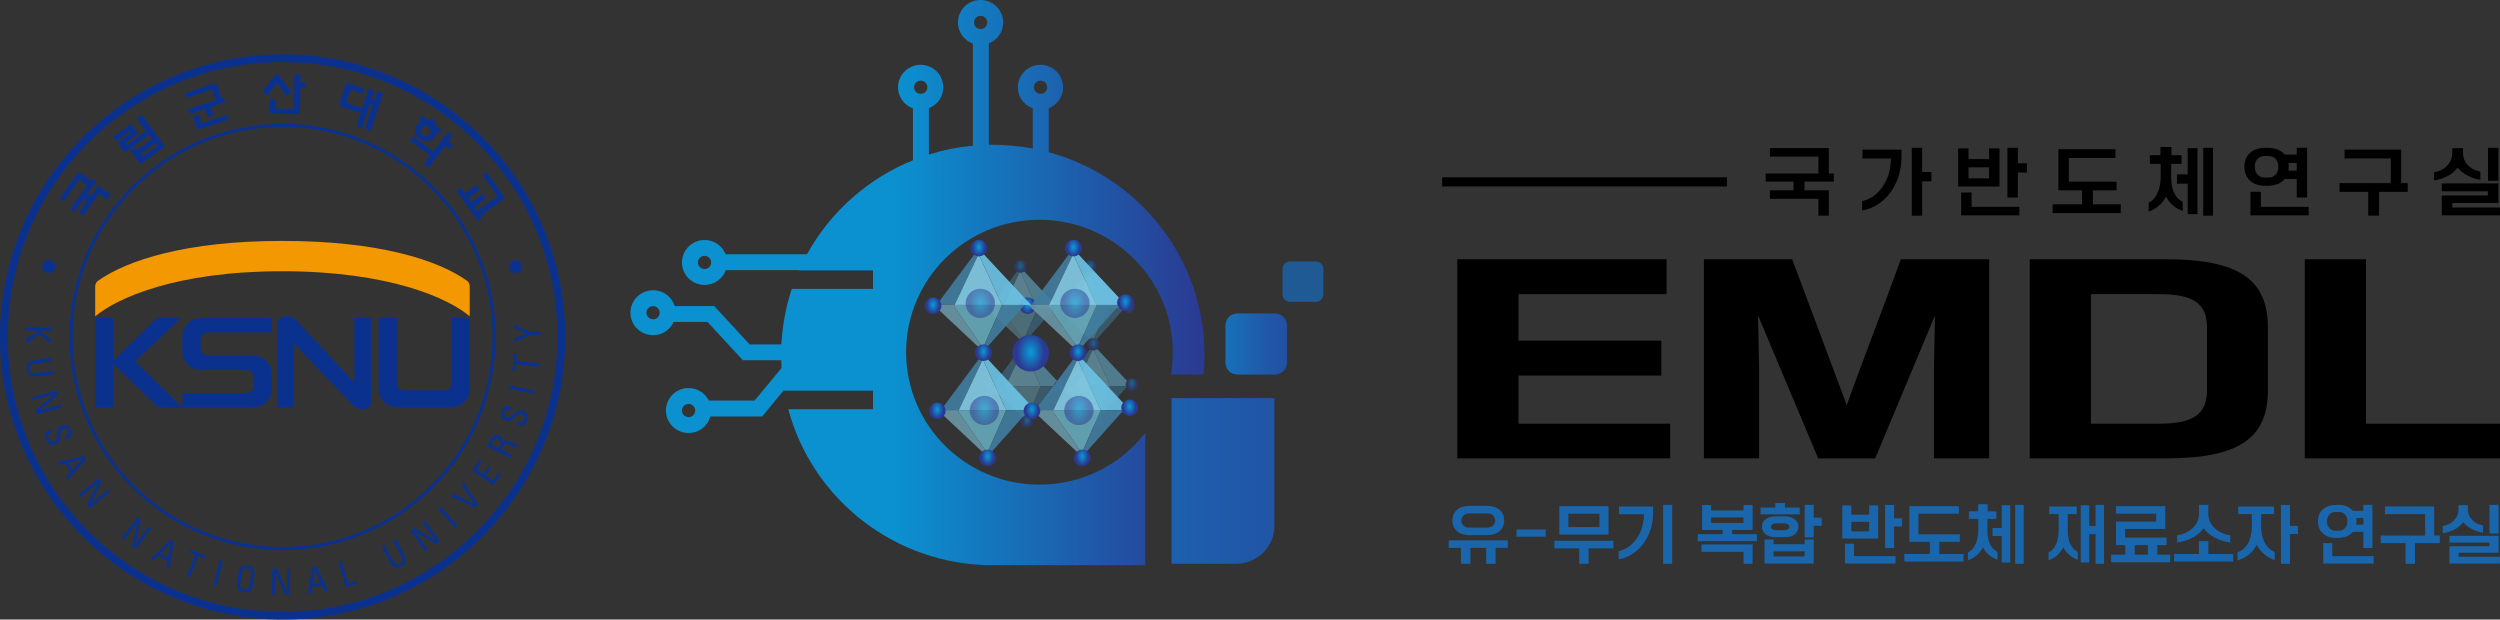 <svg width="230" height="57" viewBox="0 0 230 57" fill="none" xmlns="http://www.w3.org/2000/svg">
<rect x="0" y="0" width="230" height="57" fill="#333333" stroke="none"/>
<g opacity="0.5">
<path d="M93.863 24.939L93.841 24.891L93.863 24.939L93.977 24.698L93.906 24.621L93.635 24.871L91.017 28.387L90.812 28.392H92.231L93.863 24.939Z" fill="#407DA0"/>
<path d="M92.18 28.482L94.157 31.311L95.444 28.401L95.439 28.392H92.222L92.18 28.482Z" fill="#65A8BA"/>
<path d="M92.188 28.482L92.231 28.392H90.812L91.013 28.588L94.093 31.475L94.165 31.311L92.188 28.482Z" fill="#6897A5"/>
<path d="M95.444 28.392L93.859 24.939L92.227 28.392H95.444Z" fill="#82CCE7"/>
<path d="M93.859 24.94L95.445 28.392H96.992H97.428L93.974 24.698L93.859 24.94Z" fill="#6BC3E5"/>
<path d="M95.451 28.401L94.164 31.311L94.264 31.454L96.993 28.392H95.446L95.451 28.401Z" fill="#407DA0"/>
<path d="M94.094 31.476L94.178 31.554L94.267 31.455L94.167 31.311L94.094 31.476Z" fill="white"/>
<path d="M93.879 25.09C94.191 25.09 94.445 24.838 94.445 24.528C94.445 24.218 94.191 23.966 93.879 23.966C93.566 23.966 93.312 24.218 93.312 24.528C93.312 24.838 93.566 25.09 93.879 25.09Z" fill="url(#paint0_radial_258_28)"/>
<path d="M90.769 29.004C91.082 29.004 91.335 28.753 91.335 28.442C91.335 28.132 91.082 27.88 90.769 27.88C90.457 27.88 90.203 28.132 90.203 28.442C90.203 28.753 90.457 29.004 90.769 29.004Z" fill="url(#paint1_radial_258_28)"/>
<path d="M100.292 24.939L100.27 24.891L100.292 24.939L100.407 24.698L100.335 24.621L100.064 24.871L97.446 28.387L97.242 28.392H98.66L100.292 24.939Z" fill="#407DA0"/>
<path d="M98.609 28.482L100.587 31.311L101.874 28.401L101.869 28.392H98.652L98.609 28.482Z" fill="#65A8BA"/>
<path d="M98.618 28.482L98.66 28.392H97.242L97.443 28.588L100.522 31.475L100.595 31.311L98.618 28.482Z" fill="#6897A5"/>
<path d="M101.873 28.392L100.288 24.939L98.656 28.392H101.873Z" fill="#82CCE7"/>
<path d="M100.289 24.94L101.874 28.392H103.421H103.857L100.404 24.698L100.289 24.94Z" fill="#6BC3E5"/>
<path d="M101.873 28.401L100.586 31.311L100.686 31.454L103.415 28.392H101.868L101.873 28.401Z" fill="#407DA0"/>
<path d="M100.516 31.476L100.6 31.554L100.689 31.455L100.589 31.311L100.516 31.476Z" fill="white"/>
<path d="M103.839 28.798C104.152 28.798 104.406 28.547 104.406 28.236C104.406 27.925 104.152 27.674 103.839 27.674C103.527 27.674 103.273 27.925 103.273 28.236C103.273 28.547 103.527 28.798 103.839 28.798Z" fill="url(#paint2_radial_258_28)"/>
<path d="M100.316 25.09C100.629 25.09 100.882 24.838 100.882 24.528C100.882 24.218 100.629 23.966 100.316 23.966C100.003 23.966 99.75 24.218 99.75 24.528C99.75 24.838 100.003 25.09 100.316 25.09Z" fill="url(#paint3_radial_258_28)"/>
<path d="M97.199 29.004C97.511 29.004 97.765 28.753 97.765 28.442C97.765 28.132 97.511 27.88 97.199 27.88C96.886 27.88 96.633 28.132 96.633 28.442C96.633 28.753 96.886 29.004 97.199 29.004Z" fill="url(#paint4_radial_258_28)"/>
<path d="M94.144 32.086L94.122 32.037L94.144 32.086L94.258 31.844L94.187 31.768L93.916 32.017L91.298 35.533L91.094 35.538H92.512L94.144 32.086Z" fill="#407DA0"/>
<path d="M92.477 35.628L94.454 38.458L95.741 35.548L95.736 35.538H92.519L92.477 35.628Z" fill="#65A8BA"/>
<path d="M92.469 35.628L92.512 35.538H91.094L91.294 35.735L94.374 38.621L94.447 38.458L92.469 35.628Z" fill="#6897A5"/>
<path d="M95.733 35.538L94.148 32.086L92.516 35.538H95.733Z" fill="#82CCE7"/>
<path d="M94.148 32.086L95.734 35.538H97.281H97.717L94.263 31.845L94.148 32.086Z" fill="#6BC3E5"/>
<path d="M95.74 35.548L94.453 38.458L94.553 38.601L97.282 35.538H95.735L95.74 35.548Z" fill="#407DA0"/>
<path d="M94.383 38.62L94.467 38.699L94.556 38.6L94.456 38.457L94.383 38.62Z" fill="white"/>
<path d="M94.168 32.236C94.48 32.236 94.734 31.984 94.734 31.674C94.734 31.363 94.48 31.111 94.168 31.111C93.855 31.111 93.602 31.363 93.602 31.674C93.602 31.984 93.855 32.236 94.168 32.236Z" fill="url(#paint5_radial_258_28)"/>
<path d="M91.058 36.15C91.371 36.15 91.624 35.898 91.624 35.587C91.624 35.277 91.371 35.025 91.058 35.025C90.746 35.025 90.492 35.277 90.492 35.587C90.492 35.898 90.746 36.15 91.058 36.15Z" fill="url(#paint6_radial_258_28)"/>
<path d="M94.48 39.344C94.793 39.344 95.046 39.092 95.046 38.782C95.046 38.471 94.793 38.22 94.48 38.22C94.167 38.22 93.914 38.471 93.914 38.782C93.914 39.092 94.167 39.344 94.48 39.344Z" fill="url(#paint7_radial_258_28)"/>
<path d="M100.582 32.086L100.559 32.037L100.582 32.086L100.696 31.844L100.624 31.768L100.353 32.017L97.735 35.533L97.531 35.538H98.949L100.582 32.086Z" fill="#407DA0"/>
<path d="M98.898 35.628L100.876 38.458L102.163 35.548L102.158 35.538H98.941L98.898 35.628Z" fill="#65A8BA"/>
<path d="M98.907 35.628L98.949 35.538H97.531L97.732 35.735L100.812 38.621L100.884 38.458L98.907 35.628Z" fill="#6897A5"/>
<path d="M102.163 35.538L100.578 32.086L98.945 35.538H102.163Z" fill="#82CCE7"/>
<path d="M100.578 32.086L102.163 35.538H103.71H104.146L100.693 31.845L100.578 32.086Z" fill="#6BC3E5"/>
<path d="M102.17 35.548L100.883 38.458L100.982 38.601L103.712 35.538H102.165L102.17 35.548Z" fill="#407DA0"/>
<path d="M100.805 38.62L100.889 38.699L100.978 38.6L100.878 38.457L100.805 38.62Z" fill="white"/>
<path d="M104.129 35.945C104.441 35.945 104.695 35.693 104.695 35.383C104.695 35.072 104.441 34.82 104.129 34.82C103.816 34.82 103.562 35.072 103.562 35.383C103.562 35.693 103.816 35.945 104.129 35.945Z" fill="url(#paint8_radial_258_28)"/>
<path d="M100.605 32.236C100.918 32.236 101.171 31.984 101.171 31.674C101.171 31.363 100.918 31.111 100.605 31.111C100.292 31.111 100.039 31.363 100.039 31.674C100.039 31.984 100.292 32.236 100.605 32.236Z" fill="url(#paint9_radial_258_28)"/>
<path d="M97.488 36.15C97.8 36.15 98.054 35.898 98.054 35.587C98.054 35.277 97.8 35.025 97.488 35.025C97.175 35.025 96.922 35.277 96.922 35.587C96.922 35.898 97.175 36.15 97.488 36.15Z" fill="url(#paint10_radial_258_28)"/>
<path d="M100.91 39.344C101.222 39.344 101.476 39.092 101.476 38.782C101.476 38.471 101.222 38.22 100.91 38.22C100.597 38.22 100.344 38.471 100.344 38.782C100.344 39.092 100.597 39.344 100.91 39.344Z" fill="url(#paint11_radial_258_28)"/>
</g>
<path d="M134.07 23.851H153.327V27.063H139.701V31.339H152.842V34.551H139.701V38.979H153.65V42.169H134.07V23.851Z" fill="black"/>
<path d="M156.758 23.851H164.881L169.897 37.264C171.548 32.728 173.23 28.387 174.881 23.851H183.004V42.169H177.923V33.794L178.019 29.019L172.518 42.171H167.275L161.74 29.019L161.836 33.794V42.169H156.758V23.851Z" fill="black"/>
<path d="M186.734 42.169V23.851H199.259C206.022 23.851 208.645 25.739 208.645 30.145V35.897C208.645 40.303 206.023 42.169 199.259 42.169L186.734 42.169ZM198.644 38.979C201.751 38.979 203.045 38.133 203.045 35.875V30.167C203.045 27.889 201.783 27.063 198.644 27.063H192.365V38.979H198.644Z" fill="black"/>
<path d="M212.039 42.169V23.851H217.671V38.979H230V42.169H212.039Z" fill="black"/>
<path d="M117.305 28.837H113.837C113.232 28.837 112.742 29.324 112.742 29.924V33.368C112.742 33.969 113.232 34.456 113.837 34.456H117.305C117.91 34.456 118.4 33.969 118.4 33.368V29.924C118.4 29.324 117.91 28.837 117.305 28.837Z" fill="url(#paint12_linear_258_28)"/>
<path opacity="0.79" d="M121.056 24.05H118.678C118.299 24.05 117.992 24.355 117.992 24.73V27.092C117.992 27.468 118.299 27.773 118.678 27.773H121.056C121.434 27.773 121.741 27.468 121.741 27.092V24.73C121.741 24.355 121.434 24.05 121.056 24.05Z" fill="#1B64AD"/>
<path d="M117.242 36.631H107.789V51.868H113.739C114.668 51.868 115.558 51.502 116.215 50.849C116.872 50.197 117.241 49.313 117.241 48.39L117.242 36.631Z" fill="url(#paint13_linear_258_28)"/>
<path d="M162.832 17.504H165.008V16.707H162.445V15.959H167.296V14.406H162.832V13.623H168.254V15.959H168.71V16.707H166.007V17.504H168.253V19.839H167.295V18.287H162.831L162.832 17.504Z" fill="black"/>
<path d="M171.312 18.504C171.697 18.42 172.059 18.257 172.376 18.026C172.705 17.788 172.989 17.494 173.214 17.158C173.456 16.795 173.642 16.398 173.766 15.98C173.902 15.526 173.97 15.055 173.967 14.581H171.348V13.769H174.938V14.412C174.942 15.02 174.852 15.625 174.671 16.206C174.505 16.743 174.252 17.25 173.921 17.706C173.609 18.136 173.22 18.505 172.773 18.796C172.332 19.085 171.834 19.278 171.312 19.363V18.504ZM175.882 13.596H176.841V15.826H177.686V16.68H176.841V19.84H175.883L175.882 13.596Z" fill="black"/>
<path d="M180.149 13.652H181.107V14.637H182.994V13.652H183.951V17.162H180.148L180.149 13.652ZM180.431 17.715H181.388V19.029H185.782V19.812H180.431V17.715ZM182.994 16.407V15.393H181.107V16.407L182.994 16.407ZM184.684 13.597H185.641V15.023H186.486V15.876H185.641V18.17H184.684V13.597Z" fill="black"/>
<path d="M188.844 18.797H191.547V17.511H189.372V13.729H194.618V14.525H190.331V16.714H194.724V17.511H192.548V18.797H195.111V19.602H188.844V18.797Z" fill="black"/>
<path d="M197.682 18.637C197.842 18.572 197.985 18.471 198.101 18.344C198.244 18.19 198.363 18.016 198.455 17.828C198.564 17.607 198.645 17.373 198.696 17.132C198.756 16.854 198.786 16.57 198.784 16.286V15.077H197.784V14.281H198.763V13.525H199.77V14.281H200.699V15.078H199.748V16.287C199.748 16.898 199.84 17.389 200.023 17.759C200.188 18.11 200.465 18.396 200.812 18.572V19.405C200.485 19.294 200.182 19.123 199.917 18.902C199.644 18.678 199.425 18.396 199.277 18.077C199.196 18.241 199.099 18.395 198.985 18.538C198.871 18.681 198.743 18.814 198.604 18.933C198.467 19.052 198.318 19.157 198.161 19.248C198.008 19.337 197.847 19.41 197.68 19.468L197.682 18.637ZM201.266 16.896H200.287V16.043H201.266V13.631H202.167V19.702H201.266V16.896ZM202.695 13.598H203.596V19.84H202.695V13.598Z" fill="black"/>
<path d="M208.433 17.091C208.15 17.097 207.868 17.054 207.6 16.967C207.373 16.892 207.164 16.77 206.988 16.61C206.821 16.457 206.693 16.268 206.611 16.058C206.442 15.597 206.442 15.092 206.611 14.632C206.692 14.421 206.821 14.232 206.988 14.079C207.164 13.919 207.373 13.797 207.6 13.722C207.869 13.634 208.151 13.592 208.434 13.597H208.617C208.939 13.589 209.259 13.646 209.557 13.764C209.806 13.864 210.027 14.023 210.201 14.226H211.3V13.596H212.257V18.169H211.3V16.462H210.199C210.027 16.669 209.806 16.829 209.555 16.927C209.256 17.043 208.936 17.099 208.615 17.091H208.433ZM207.045 17.644H208.003V19.03H212.396V19.813H207.045V17.644ZM208.672 16.337C208.954 16.337 209.18 16.248 209.351 16.071C209.523 15.894 209.608 15.651 209.608 15.343C209.608 15.036 209.522 14.793 209.351 14.616C209.18 14.439 208.954 14.351 208.672 14.351H208.376C208.095 14.351 207.868 14.439 207.697 14.616C207.525 14.793 207.439 15.035 207.44 15.341C207.44 15.649 207.525 15.892 207.697 16.069C207.868 16.246 208.094 16.335 208.376 16.335L208.672 16.337ZM211.298 15.693V14.994H210.536C210.546 15.05 210.552 15.107 210.557 15.165C210.562 15.224 210.564 15.283 210.564 15.343C210.564 15.404 210.564 15.47 210.557 15.525C210.55 15.581 210.546 15.637 210.536 15.693H211.298Z" fill="black"/>
<path d="M215.242 16.847H219.953V14.576H215.7V13.764H220.91V16.847H221.508V17.651H218.875V19.839H217.876V17.651H215.242V16.847Z" fill="black"/>
<path d="M223.939 15.84C224.168 15.809 224.391 15.741 224.597 15.637C224.794 15.54 224.973 15.411 225.127 15.255C225.276 15.103 225.395 14.925 225.479 14.729C225.565 14.524 225.608 14.304 225.606 14.082V13.635H226.598V14.082C226.596 14.294 226.637 14.505 226.718 14.701C226.796 14.888 226.908 15.059 227.049 15.205C227.194 15.355 227.365 15.479 227.552 15.572C227.756 15.673 227.973 15.745 228.196 15.788V16.546C227.781 16.477 227.379 16.343 227.006 16.148C226.654 15.971 226.344 15.72 226.098 15.414C225.864 15.749 225.55 16.02 225.184 16.204C224.792 16.4 224.371 16.535 223.938 16.602L223.939 15.84ZM224.643 17.98H228.881V17.595H224.643V16.875H229.853V18.672H225.614V19.092H229.995V19.811H224.643V17.98ZM228.895 13.596H229.853V16.632H228.895V13.596Z" fill="black"/>
<path d="M134.405 50.406H133.281V49.708H138.72V50.406H137.596V51.869H136.73V50.406H135.275V51.869H134.409L134.405 50.406ZM135.218 49.234C134.99 49.237 134.763 49.205 134.544 49.139C134.36 49.084 134.19 48.992 134.043 48.869C133.907 48.752 133.8 48.607 133.728 48.444C133.581 48.086 133.581 47.685 133.728 47.327C133.8 47.164 133.907 47.019 134.043 46.902C134.19 46.779 134.36 46.687 134.544 46.632C134.763 46.566 134.99 46.533 135.218 46.536H136.777C137.005 46.534 137.232 46.566 137.451 46.632C137.636 46.687 137.809 46.779 137.958 46.902C138.095 47.018 138.204 47.163 138.276 47.327C138.422 47.685 138.422 48.086 138.276 48.444C138.204 48.608 138.095 48.753 137.958 48.869C137.809 48.992 137.636 49.084 137.451 49.139C137.232 49.205 137.005 49.237 136.777 49.234H135.218ZM136.813 48.542C137.038 48.542 137.217 48.481 137.351 48.36C137.415 48.299 137.465 48.225 137.5 48.144C137.535 48.063 137.553 47.975 137.553 47.887C137.553 47.799 137.535 47.711 137.5 47.63C137.465 47.549 137.415 47.475 137.351 47.413C137.217 47.292 137.038 47.231 136.813 47.231H135.187C134.963 47.231 134.783 47.292 134.65 47.413C134.586 47.475 134.535 47.549 134.5 47.63C134.466 47.711 134.448 47.799 134.448 47.887C134.448 47.975 134.466 48.063 134.5 48.144C134.535 48.225 134.586 48.299 134.65 48.36C134.784 48.482 134.963 48.542 135.187 48.542H136.813Z" fill="#1966AC"/>
<path d="M139.516 48.713H142.205V49.374H139.516V48.713Z" fill="#1966AC"/>
<path d="M143 49.751H148.439V50.449H146.153V51.87H145.287V50.449H143.001L143 49.751ZM143.459 46.565H147.983V49.181H143.459V46.565ZM147.15 48.489V47.257H144.29V48.489H147.15Z" fill="#1966AC"/>
<path d="M148.916 50.709C149.25 50.636 149.566 50.496 149.843 50.296C150.131 50.089 150.38 49.833 150.579 49.541C150.793 49.226 150.958 48.882 151.068 48.518C151.188 48.124 151.248 47.715 151.245 47.304H148.947V46.6H152.088V47.159C152.091 47.687 152.01 48.212 151.848 48.715C151.7 49.182 151.477 49.621 151.187 50.017C150.914 50.391 150.574 50.711 150.185 50.964C149.801 51.214 149.368 51.381 148.914 51.456L148.916 50.709ZM153.008 46.448H153.839V51.869H153.008V46.448Z" fill="#1966AC"/>
<path d="M156.195 49.144H158.481V48.755H156.592V46.461H157.424V46.958H160.408V46.461H161.239V48.755H159.35V49.144H161.636V49.793H156.197L156.195 49.144ZM156.532 50.084H161.238V51.869H160.407V50.763H156.532V50.084ZM160.407 48.112V47.602H157.423V48.112H160.407Z" fill="#1966AC"/>
<path d="M161.971 46.691H163.334V46.278H164.214V46.691H165.575V47.317H161.969L161.971 46.691ZM163.377 49.423C162.969 49.423 162.653 49.334 162.429 49.156C162.324 49.073 162.24 48.968 162.181 48.848C162.123 48.728 162.093 48.597 162.093 48.464C162.093 48.331 162.123 48.199 162.181 48.079C162.24 47.96 162.324 47.854 162.429 47.772C162.654 47.593 162.97 47.505 163.377 47.505H164.171C164.579 47.505 164.894 47.593 165.119 47.772C165.223 47.855 165.308 47.96 165.366 48.08C165.424 48.199 165.455 48.331 165.455 48.464C165.455 48.597 165.424 48.728 165.366 48.848C165.308 48.968 165.223 49.073 165.119 49.156C164.894 49.333 164.578 49.422 164.171 49.423H163.377ZM162.337 49.629H163.168V50.066H166.028V49.629H166.86V51.844H162.335L162.337 49.629ZM164.104 48.779C164.234 48.785 164.363 48.758 164.48 48.7C164.523 48.678 164.559 48.644 164.585 48.602C164.61 48.56 164.623 48.512 164.623 48.464C164.623 48.415 164.61 48.367 164.585 48.325C164.559 48.284 164.523 48.25 164.48 48.227C164.363 48.17 164.234 48.142 164.104 48.148H163.438C163.309 48.142 163.18 48.169 163.065 48.227C163.022 48.25 162.987 48.284 162.962 48.326C162.937 48.368 162.924 48.415 162.924 48.464C162.924 48.512 162.937 48.559 162.962 48.601C162.987 48.643 163.022 48.677 163.065 48.7C163.18 48.758 163.309 48.785 163.438 48.779H164.104ZM166.029 51.189V50.722H163.168V51.189H166.029ZM166.029 46.449H166.861V47.626H167.594V48.366H166.86V49.447H166.029L166.029 46.449Z" fill="#1966AC"/>
<path d="M169.492 46.498H170.323V47.354H171.96V46.498H172.791V49.545H169.492V46.498ZM169.737 50.024H170.568V51.166H174.382V51.845H169.737V50.024ZM171.961 48.889V48.009H170.325V48.889H171.961ZM173.428 46.451H174.259V47.689H174.993V48.43H174.259V50.421H173.428V46.451Z" fill="#1966AC"/>
<path d="M175.203 50.965H177.55V49.849H175.661V46.565H180.215V47.257H176.493V49.156H180.305V49.849H178.417V50.965H180.642V51.663H175.203V50.965Z" fill="#1966AC"/>
<path d="M181.047 50.825C181.185 50.767 181.309 50.68 181.41 50.57C181.535 50.437 181.639 50.286 181.719 50.123C181.814 49.932 181.885 49.729 181.93 49.52C181.983 49.278 182.008 49.032 182.006 48.785V47.733H181.14V47.043H181.989V46.388H182.862V47.043H183.669V47.735H182.844V48.787C182.844 49.317 182.924 49.743 183.082 50.065C183.225 50.37 183.466 50.618 183.767 50.772V51.494C183.483 51.397 183.22 51.249 182.991 51.057C182.754 50.863 182.563 50.618 182.435 50.34C182.365 50.482 182.28 50.617 182.181 50.741C181.984 50.988 181.741 51.197 181.467 51.356C181.334 51.433 181.193 51.497 181.048 51.547L181.047 50.825ZM184.158 49.313H183.308V48.573H184.158V46.478H184.94V51.747H184.158V49.313ZM185.399 46.448H186.181V51.869H185.399V46.448Z" fill="#1966AC"/>
<path d="M188.469 50.825C188.606 50.768 188.729 50.682 188.828 50.572C188.949 50.439 189.049 50.288 189.124 50.125C189.214 49.932 189.28 49.73 189.323 49.522C189.373 49.28 189.398 49.033 189.396 48.787V47.292H188.53V46.6H191.06V47.292H190.235V48.785C190.235 49.315 190.315 49.741 190.473 50.063C190.616 50.367 190.857 50.616 191.158 50.77V51.492C190.874 51.395 190.611 51.247 190.382 51.055C190.144 50.861 189.954 50.615 189.826 50.338C189.684 50.62 189.49 50.873 189.254 51.085C189.028 51.292 188.76 51.449 188.469 51.546L188.469 50.825ZM191.427 46.478H192.209V48.397H192.79V46.448H193.572V51.869H192.79V49.138H192.209V51.748H191.427V46.478Z" fill="#1966AC"/>
<path d="M194.219 51.026H195.527V50.152H194.677V47.985H198.368V47.257H194.677V46.565H199.202V48.665H195.508V49.46H199.322V50.152H198.472V51.026H199.658V51.724H194.219V51.026ZM197.604 51.026V50.152H196.394V51.026H197.604Z" fill="#1966AC"/>
<path d="M200.018 50.965H202.302V49.787H203.169V50.965H205.455V51.662H200.016L200.018 50.965ZM200.293 49.246C200.561 49.208 200.822 49.131 201.069 49.019C201.304 48.914 201.521 48.771 201.71 48.597C201.892 48.43 202.04 48.23 202.147 48.008C202.257 47.781 202.312 47.532 202.31 47.28V46.442H203.165V47.28C203.162 47.532 203.217 47.78 203.324 48.008C203.429 48.23 203.576 48.43 203.757 48.597C203.947 48.771 204.163 48.914 204.399 49.019C204.647 49.132 204.91 49.208 205.181 49.246V49.908C204.701 49.851 204.235 49.709 203.806 49.489C203.596 49.382 203.398 49.252 203.216 49.104C203.036 48.959 202.875 48.793 202.735 48.609C202.595 48.793 202.433 48.959 202.253 49.104C202.07 49.252 201.873 49.381 201.664 49.489C201.451 49.6 201.228 49.69 200.998 49.759C200.767 49.83 200.531 49.879 200.292 49.908L200.293 49.246Z" fill="#1966AC"/>
<path d="M205.852 50.801C206.052 50.74 206.237 50.639 206.395 50.504C206.562 50.362 206.702 50.192 206.811 50.003C206.931 49.792 207.019 49.565 207.074 49.329C207.137 49.062 207.167 48.788 207.166 48.513V47.293H205.914V46.601H209.214V47.293H208.028V48.513C208.026 48.765 208.054 49.017 208.11 49.262C208.162 49.489 208.242 49.708 208.349 49.915C208.448 50.108 208.58 50.283 208.737 50.434C208.893 50.583 209.075 50.701 209.275 50.783V51.529C209.103 51.476 208.938 51.405 208.782 51.316C208.616 51.222 208.46 51.112 208.315 50.988C208.169 50.864 208.034 50.728 207.912 50.582C207.794 50.443 207.693 50.29 207.612 50.126C207.436 50.481 207.182 50.793 206.87 51.04C206.569 51.277 206.223 51.45 205.852 51.547L205.852 50.801ZM209.847 46.451H210.678V48.387H211.411V49.128H210.68V51.871H209.849L209.847 46.451Z" fill="#1966AC"/>
<path d="M214.94 49.483C214.695 49.487 214.451 49.45 214.218 49.374C214.021 49.309 213.84 49.203 213.687 49.065C213.543 48.932 213.431 48.768 213.36 48.587C213.213 48.187 213.213 47.748 213.36 47.348C213.431 47.166 213.543 47.003 213.687 46.87C213.84 46.732 214.021 46.626 214.218 46.561C214.451 46.484 214.695 46.448 214.94 46.452H215.099C215.378 46.444 215.656 46.493 215.915 46.595C216.131 46.682 216.323 46.819 216.474 46.996H217.428V46.448H218.259V50.416H217.428V48.934H216.474C216.325 49.113 216.133 49.252 215.915 49.337C215.655 49.438 215.378 49.487 215.099 49.481L214.94 49.483ZM213.737 49.961H214.568V51.163H218.382V51.843H213.737V49.961ZM215.149 48.826C215.393 48.826 215.59 48.749 215.739 48.596C215.888 48.442 215.962 48.231 215.962 47.964C215.962 47.697 215.888 47.487 215.739 47.333C215.59 47.179 215.394 47.102 215.149 47.102H214.892C214.648 47.102 214.451 47.179 214.303 47.333C214.154 47.487 214.08 47.697 214.079 47.964C214.079 48.231 214.154 48.442 214.303 48.596C214.452 48.749 214.648 48.826 214.892 48.826H215.149ZM217.429 48.268V47.66H216.769C216.777 47.708 216.783 47.759 216.787 47.81C216.791 47.86 216.793 47.911 216.793 47.964C216.793 48.017 216.793 48.074 216.787 48.122C216.781 48.17 216.777 48.217 216.769 48.268H217.429Z" fill="#1966AC"/>
<path d="M219.023 49.27H223.112V47.298H219.421V46.594H223.945V49.271H224.464V49.969H222.179V51.869H221.313V49.969H219.027L219.023 49.27Z" fill="#1966AC"/>
<path d="M224.734 48.397C224.933 48.37 225.127 48.31 225.306 48.22C225.477 48.135 225.633 48.022 225.767 47.886C225.897 47.753 226 47.598 226.073 47.428C226.147 47.25 226.185 47.059 226.183 46.866V46.477H227.044V46.866C227.042 47.05 227.078 47.233 227.148 47.403C227.217 47.565 227.315 47.713 227.437 47.84C227.563 47.971 227.711 48.079 227.874 48.159C228.051 48.247 228.239 48.31 228.433 48.347V49.009C228.073 48.949 227.724 48.832 227.401 48.663C227.095 48.509 226.826 48.292 226.612 48.025C226.409 48.316 226.136 48.552 225.817 48.711C225.477 48.882 225.112 48.999 224.736 49.057L224.734 48.397ZM225.345 50.254H229.025V49.919H225.345V49.294H229.87V50.854H226.191V51.218H229.994V51.843H225.349L225.345 50.254ZM229.037 46.448H229.868V49.082H229.037V46.448Z" fill="#1966AC"/>
<path d="M158.881 16.311H132.68V17.152H158.881V16.311Z" fill="black"/>
<path d="M94.548 28.884C94.972 28.884 95.315 28.543 95.315 28.123C95.315 27.702 94.972 27.361 94.548 27.361C94.124 27.361 93.781 27.702 93.781 28.123C93.781 28.543 94.124 28.884 94.548 28.884Z" fill="url(#paint14_radial_258_28)"/>
<g opacity="0.9">
<path d="M90.029 23.381L89.998 23.315L90.029 23.381L90.183 23.053L90.087 22.95L89.72 23.288L86.175 28.049L85.898 28.055H87.819L90.029 23.381Z" fill="#407DA0"/>
<path d="M87.758 28.177L90.434 32.008L92.177 28.069L92.171 28.056H87.815L87.758 28.177Z" fill="#65A8BA"/>
<path d="M87.762 28.177L87.819 28.056H85.898L86.17 28.321L90.34 32.23L90.438 32.008L87.762 28.177Z" fill="#6897A5"/>
<path d="M92.176 28.056L90.03 23.382L87.82 28.056H92.176Z" fill="#82CCE7"/>
<path d="M90.031 23.381L92.177 28.055H94.271H94.862L90.186 23.054L90.031 23.381Z" fill="#6BC3E5"/>
<path d="M92.18 28.069L90.438 32.008L90.573 32.202L94.268 28.056H92.174L92.18 28.069Z" fill="#407DA0"/>
<path d="M90.344 32.23L90.458 32.337L90.578 32.202L90.442 32.009L90.344 32.23Z" fill="white"/>
<path d="M98.732 23.381L98.702 23.315L98.732 23.381L98.886 23.053L98.79 22.95L98.423 23.288L94.878 28.049L94.602 28.055H96.522L98.732 23.381Z" fill="#407DA0"/>
<path d="M96.461 28.177L99.138 32.008L100.88 28.069L100.874 28.056H96.518L96.461 28.177Z" fill="#65A8BA"/>
<path d="M96.465 28.177L96.522 28.056H94.602L94.874 28.321L99.043 32.23L99.141 32.008L96.465 28.177Z" fill="#6897A5"/>
<path d="M100.879 28.056L98.733 23.382L96.523 28.056H100.879Z" fill="#82CCE7"/>
<path d="M98.734 23.381L100.88 28.055H102.974H103.565L98.889 23.054L98.734 23.381Z" fill="#6BC3E5"/>
<path d="M100.891 28.069L99.148 32.008L99.284 32.202L102.979 28.056H100.885L100.891 28.069Z" fill="#407DA0"/>
<path d="M99.047 32.23L99.161 32.337L99.281 32.202L99.145 32.009L99.047 32.23Z" fill="white"/>
<path d="M90.419 33.057L90.389 32.991L90.419 33.057L90.574 32.73L90.477 32.626L90.11 32.964L86.565 37.725L86.289 37.731H88.21L90.419 33.057Z" fill="#407DA0"/>
<path d="M88.148 37.853L90.825 41.684L92.568 37.745L92.562 37.731H88.206L88.148 37.853Z" fill="#65A8BA"/>
<path d="M88.152 37.853L88.21 37.731H86.289L86.561 37.997L90.731 41.906L90.829 41.684L88.152 37.853Z" fill="#6897A5"/>
<path d="M92.567 37.731L90.42 33.057L88.211 37.731H92.567Z" fill="#82CCE7"/>
<path d="M90.422 33.056L92.568 37.731H94.662H95.253L90.577 32.73L90.422 33.056Z" fill="#6BC3E5"/>
<path d="M92.563 37.745L90.82 41.684L90.956 41.878L94.651 37.731H92.557L92.563 37.745Z" fill="#407DA0"/>
<path d="M90.727 41.905L90.841 42.012L90.961 41.878L90.825 41.684L90.727 41.905Z" fill="white"/>
<path d="M99.122 33.057L99.092 32.991L99.122 33.057L99.277 32.73L99.18 32.626L98.813 32.964L95.269 37.725L94.992 37.731H96.913L99.122 33.057Z" fill="#407DA0"/>
<path d="M96.852 37.853L99.528 41.684L101.271 37.745L101.265 37.731H96.909L96.852 37.853Z" fill="#65A8BA"/>
<path d="M96.855 37.853L96.913 37.731H94.992L95.264 37.997L99.434 41.906L99.532 41.684L96.855 37.853Z" fill="#6897A5"/>
<path d="M101.27 37.731L99.123 33.057L96.914 37.731H101.27Z" fill="#82CCE7"/>
<path d="M99.125 33.056L101.271 37.731H103.366H103.956L99.28 32.73L99.125 33.056Z" fill="#6BC3E5"/>
<path d="M101.282 37.745L99.539 41.684L99.675 41.878L103.37 37.731H101.276L101.282 37.745Z" fill="#407DA0"/>
<path d="M99.438 41.905L99.552 42.012L99.672 41.878L99.536 41.684L99.438 41.905Z" fill="white"/>
</g>
<path d="M103.923 38.281C104.346 38.281 104.69 37.94 104.69 37.519C104.69 37.099 104.346 36.758 103.923 36.758C103.5 36.758 103.156 37.099 103.156 37.519C103.156 37.94 103.5 38.281 103.923 38.281Z" fill="url(#paint15_radial_258_28)"/>
<path d="M94.939 38.56C95.362 38.56 95.705 38.219 95.705 37.799C95.705 37.378 95.362 37.037 94.939 37.037C94.515 37.037 94.172 37.378 94.172 37.799C94.172 38.219 94.515 38.56 94.939 38.56Z" fill="url(#paint16_radial_258_28)"/>
<path d="M94.819 34.173C95.751 34.173 96.506 33.423 96.506 32.498C96.506 31.573 95.751 30.823 94.819 30.823C93.888 30.823 93.133 31.573 93.133 32.498C93.133 33.423 93.888 34.173 94.819 34.173Z" fill="url(#paint17_radial_258_28)"/>
<path opacity="0.5" d="M90.189 29.254C90.936 29.254 91.542 28.652 91.542 27.91C91.542 27.168 90.936 26.566 90.189 26.566C89.442 26.566 88.836 27.168 88.836 27.91C88.836 28.652 89.442 29.254 90.189 29.254Z" fill="url(#paint18_radial_258_28)"/>
<path opacity="0.5" d="M98.892 29.254C99.639 29.254 100.245 28.652 100.245 27.91C100.245 27.168 99.639 26.566 98.892 26.566C98.145 26.566 97.539 27.168 97.539 27.91C97.539 28.652 98.145 29.254 98.892 29.254Z" fill="url(#paint19_radial_258_28)"/>
<path opacity="0.5" d="M99.259 39.107C100.007 39.107 100.612 38.506 100.612 37.764C100.612 37.022 100.007 36.42 99.259 36.42C98.512 36.42 97.906 37.022 97.906 37.764C97.906 38.506 98.512 39.107 99.259 39.107Z" fill="url(#paint20_radial_258_28)"/>
<path opacity="0.5" d="M90.564 39.107C91.311 39.107 91.917 38.506 91.917 37.764C91.917 37.022 91.311 36.42 90.564 36.42C89.817 36.42 89.211 37.022 89.211 37.764C89.211 38.506 89.817 39.107 90.564 39.107Z" fill="url(#paint21_radial_258_28)"/>
<path d="M90.056 23.584C90.479 23.584 90.823 23.244 90.823 22.823C90.823 22.402 90.479 22.061 90.056 22.061C89.632 22.061 89.289 22.402 89.289 22.823C89.289 23.244 89.632 23.584 90.056 23.584Z" fill="url(#paint22_radial_258_28)"/>
<path d="M85.845 28.884C86.268 28.884 86.612 28.543 86.612 28.123C86.612 27.702 86.268 27.361 85.845 27.361C85.421 27.361 85.078 27.702 85.078 28.123C85.078 28.543 85.421 28.884 85.845 28.884Z" fill="url(#paint23_radial_258_28)"/>
<path d="M90.478 33.209C90.901 33.209 91.245 32.868 91.245 32.447C91.245 32.026 90.901 31.686 90.478 31.686C90.054 31.686 89.711 32.026 89.711 32.447C89.711 32.868 90.054 33.209 90.478 33.209Z" fill="url(#paint24_radial_258_28)"/>
<path d="M103.54 28.605C103.964 28.605 104.307 28.264 104.307 27.843C104.307 27.423 103.964 27.082 103.54 27.082C103.117 27.082 102.773 27.423 102.773 27.843C102.773 28.264 103.117 28.605 103.54 28.605Z" fill="url(#paint25_radial_258_28)"/>
<path d="M98.759 23.584C99.182 23.584 99.526 23.244 99.526 22.823C99.526 22.402 99.182 22.061 98.759 22.061C98.335 22.061 97.992 22.402 97.992 22.823C97.992 23.244 98.335 23.584 98.759 23.584Z" fill="url(#paint26_radial_258_28)"/>
<path d="M99.181 33.209C99.604 33.209 99.948 32.868 99.948 32.447C99.948 32.026 99.604 31.686 99.181 31.686C98.757 31.686 98.414 32.026 98.414 32.447C98.414 32.868 98.757 33.209 99.181 33.209Z" fill="url(#paint27_radial_258_28)"/>
<path d="M86.228 38.56C86.651 38.56 86.995 38.219 86.995 37.799C86.995 37.378 86.651 37.037 86.228 37.037C85.804 37.037 85.461 37.378 85.461 37.799C85.461 38.219 85.804 38.56 86.228 38.56Z" fill="url(#paint28_radial_258_28)"/>
<path d="M90.861 42.883C91.284 42.883 91.627 42.542 91.627 42.122C91.627 41.701 91.284 41.36 90.861 41.36C90.437 41.36 90.094 41.701 90.094 42.122C90.094 42.542 90.437 42.883 90.861 42.883Z" fill="url(#paint29_radial_258_28)"/>
<path d="M99.571 42.883C99.995 42.883 100.338 42.542 100.338 42.122C100.338 41.701 99.995 41.36 99.571 41.36C99.148 41.36 98.805 41.701 98.805 42.122C98.805 42.542 99.148 42.883 99.571 42.883Z" fill="url(#paint30_radial_258_28)"/>
<path d="M96.485 14.003V9.95C96.938 9.773 97.315 9.444 97.549 9.021C97.783 8.597 97.86 8.105 97.766 7.63C97.673 7.156 97.415 6.729 97.037 6.424C96.659 6.119 96.186 5.956 95.699 5.962C95.212 5.968 94.743 6.143 94.373 6.458C94.003 6.772 93.756 7.205 93.675 7.682C93.593 8.159 93.683 8.649 93.928 9.066C94.173 9.484 94.558 9.803 95.015 9.969V13.664C93.804 13.434 92.574 13.319 91.341 13.319C91.218 13.319 91.095 13.321 90.973 13.323V3.989C91.426 3.813 91.803 3.484 92.037 3.06C92.271 2.636 92.348 2.144 92.255 1.669C92.161 1.195 91.903 0.768 91.525 0.463C91.147 0.158 90.674 -0.006 90.187 0C89.7 0.006 89.231 0.182 88.861 0.496C88.491 0.811 88.243 1.244 88.162 1.721C88.081 2.198 88.171 2.688 88.416 3.106C88.661 3.524 89.046 3.843 89.503 4.008V13.405C88.13 13.532 86.775 13.804 85.46 14.217V9.95C85.913 9.773 86.29 9.444 86.524 9.021C86.758 8.597 86.835 8.105 86.741 7.63C86.648 7.156 86.39 6.729 86.012 6.424C85.634 6.119 85.161 5.956 84.674 5.962C84.187 5.968 83.718 6.143 83.348 6.458C82.978 6.772 82.731 7.205 82.65 7.682C82.568 8.159 82.658 8.649 82.903 9.066C83.148 9.484 83.533 9.803 83.99 9.969V14.745C79.839 16.431 76.397 19.485 74.244 23.392H66.755C66.577 22.942 66.246 22.569 65.819 22.336C65.392 22.104 64.897 22.027 64.419 22.12C63.942 22.213 63.512 22.469 63.205 22.845C62.898 23.22 62.733 23.69 62.739 24.174C62.746 24.657 62.922 25.123 63.239 25.49C63.555 25.858 63.992 26.103 64.472 26.184C64.952 26.264 65.445 26.175 65.866 25.932C66.286 25.689 66.608 25.307 66.774 24.852H73.518C73.514 24.86 73.512 24.867 73.508 24.875H80.317V26.578H72.849C72.299 28.23 71.976 29.948 71.891 31.687H68.965L65.708 28.159H62.069C61.925 27.697 61.623 27.299 61.215 27.036C60.806 26.773 60.318 26.66 59.834 26.717C59.351 26.774 58.903 26.998 58.568 27.349C58.234 27.701 58.034 28.158 58.004 28.64C57.974 29.123 58.115 29.601 58.403 29.991C58.691 30.381 59.108 30.658 59.58 30.775C60.053 30.891 60.551 30.839 60.989 30.628C61.428 30.417 61.777 30.06 61.977 29.619H65.088L68.347 33.147H71.874C71.88 33.382 71.891 33.617 71.905 33.85L69.424 36.853H65.213C64.998 36.419 64.636 36.074 64.191 35.878C63.746 35.682 63.245 35.647 62.777 35.779C62.309 35.912 61.902 36.203 61.627 36.603C61.353 37.002 61.228 37.485 61.275 37.966C61.321 38.447 61.536 38.898 61.883 39.238C62.229 39.578 62.684 39.787 63.169 39.828C63.655 39.869 64.139 39.74 64.538 39.463C64.938 39.186 65.227 38.779 65.355 38.313H70.12L72.135 35.871C72.139 35.895 72.144 35.919 72.148 35.943H80.317V37.646H72.519C74.733 45.91 82.32 52 91.339 52H105.366V39.816C104.222 41.301 102.748 42.504 101.06 43.332C99.371 44.159 97.513 44.589 95.63 44.587C88.855 44.587 83.362 39.132 83.362 32.403C83.362 25.674 88.855 20.22 95.63 20.22C102.406 20.22 107.899 25.675 107.899 32.404C107.899 32.954 107.862 33.503 107.787 34.048V34.456H110.73C110.785 33.865 110.816 33.266 110.816 32.66C110.816 23.747 104.744 16.243 96.485 14.003ZM64.817 24.753C64.696 24.753 64.578 24.717 64.477 24.65C64.376 24.584 64.297 24.488 64.251 24.377C64.205 24.266 64.193 24.144 64.216 24.026C64.24 23.907 64.299 23.799 64.384 23.714C64.47 23.629 64.579 23.571 64.698 23.547C64.817 23.524 64.94 23.536 65.052 23.582C65.164 23.628 65.26 23.707 65.327 23.807C65.394 23.907 65.43 24.024 65.43 24.145C65.43 24.306 65.365 24.461 65.25 24.575C65.135 24.689 64.98 24.753 64.817 24.753ZM60.081 29.375C59.96 29.375 59.841 29.34 59.741 29.273C59.64 29.206 59.562 29.111 59.515 28.999C59.469 28.888 59.457 28.766 59.481 28.648C59.504 28.53 59.563 28.421 59.649 28.336C59.734 28.251 59.843 28.193 59.962 28.17C60.081 28.147 60.205 28.159 60.316 28.205C60.428 28.251 60.524 28.329 60.591 28.429C60.658 28.529 60.694 28.647 60.694 28.767C60.694 28.929 60.629 29.083 60.514 29.197C60.399 29.311 60.243 29.375 60.081 29.375ZM63.348 38.377C63.227 38.377 63.108 38.342 63.007 38.275C62.906 38.208 62.828 38.113 62.781 38.002C62.735 37.891 62.723 37.768 62.746 37.65C62.77 37.532 62.828 37.423 62.914 37.338C63 37.253 63.109 37.195 63.228 37.172C63.347 37.148 63.47 37.16 63.582 37.207C63.694 37.253 63.79 37.331 63.857 37.431C63.924 37.531 63.96 37.649 63.96 37.769C63.96 37.93 63.895 38.085 63.781 38.199C63.666 38.313 63.51 38.377 63.348 38.377ZM84.704 8.634C84.582 8.634 84.464 8.598 84.363 8.531C84.262 8.465 84.183 8.369 84.137 8.258C84.091 8.147 84.079 8.024 84.102 7.906C84.126 7.788 84.185 7.679 84.27 7.594C84.356 7.509 84.466 7.452 84.585 7.428C84.704 7.405 84.827 7.417 84.939 7.464C85.051 7.51 85.147 7.589 85.214 7.689C85.281 7.789 85.316 7.907 85.316 8.028C85.315 8.189 85.25 8.343 85.135 8.456C85.021 8.57 84.865 8.634 84.704 8.634ZM90.215 2.674C90.094 2.674 89.976 2.638 89.875 2.571C89.775 2.504 89.696 2.409 89.65 2.298C89.604 2.187 89.592 2.065 89.615 1.947C89.639 1.829 89.697 1.721 89.783 1.636C89.869 1.551 89.978 1.493 90.097 1.469C90.215 1.446 90.338 1.458 90.45 1.504C90.562 1.55 90.658 1.628 90.725 1.728C90.792 1.828 90.828 1.946 90.828 2.066C90.828 2.227 90.763 2.382 90.648 2.496C90.534 2.61 90.378 2.674 90.215 2.674ZM95.728 8.635C95.606 8.635 95.488 8.599 95.387 8.532C95.286 8.466 95.207 8.37 95.161 8.259C95.115 8.148 95.102 8.025 95.126 7.907C95.15 7.789 95.208 7.681 95.294 7.596C95.38 7.511 95.489 7.453 95.608 7.429C95.727 7.406 95.85 7.418 95.962 7.465C96.074 7.511 96.17 7.589 96.237 7.689C96.304 7.79 96.34 7.907 96.34 8.028C96.339 8.189 96.274 8.343 96.159 8.456C96.045 8.57 95.889 8.634 95.728 8.634V8.635Z" fill="url(#paint31_linear_258_28)"/>
<path d="M8.341 16.588L8.466 16.421L8.853 16.69L8.016 17.866L8.317 18.079L9.033 17.074L10.183 17.899L9.858 18.356L9.095 17.812L7.66 19.822L7.269 19.544L7.985 18.539L7.686 18.325L6.854 19.497L6.467 19.22L8.017 17.045L7.292 16.528L5.866 18.528L5.477 18.25L7.078 16.001C7.114 15.943 7.171 15.9 7.237 15.884C7.269 15.878 7.302 15.879 7.333 15.886C7.365 15.894 7.394 15.909 7.42 15.93L8.341 16.588Z" fill="#0B318F"/>
<path d="M15.181 13.465L13.133 14.978C13.079 15.024 13.009 15.047 12.938 15.042C12.907 15.037 12.878 15.025 12.851 15.008C12.825 14.991 12.802 14.969 12.784 14.943L11.995 13.868L12.446 13.536L12.628 13.785L13.972 12.788L13.703 12.411L11.697 13.889C11.546 14.001 11.428 13.988 11.32 13.852L10.799 13.145L11.992 12.264L11.867 12.093L10.667 12.981L10.391 12.606L12.038 11.389L12.71 12.3L11.515 13.181L11.65 13.356L13.426 12.041L12.565 10.873L13.015 10.541L15.181 13.465ZM14.262 13.164L12.918 14.161L13.109 14.42L14.461 13.423L14.262 13.164Z" fill="#0B318F"/>
<path d="M20.378 9.031L20.575 8.966L20.724 9.422L19.404 9.856L19.652 10.614L19.115 10.788L18.866 10.031L17.451 10.495L17.302 10.04L19.84 9.206L19.525 8.244L17.196 9.007L17.047 8.551L19.637 7.701C19.707 7.674 19.784 7.67 19.857 7.687C19.89 7.7 19.92 7.72 19.943 7.747C19.967 7.774 19.983 7.807 19.991 7.842L20.378 9.031ZM18.55 11.337L20.903 10.564L21.052 11.015L18.432 11.876C18.364 11.9 18.289 11.9 18.221 11.876C18.189 11.863 18.16 11.843 18.136 11.817C18.113 11.791 18.096 11.76 18.087 11.726L17.748 10.694L18.286 10.52L18.55 11.337Z" fill="#0B318F"/>
<path d="M25.474 7.615L24.602 8.78L24.133 8.399L25.288 6.957C25.309 6.933 25.331 6.91 25.354 6.888C25.374 6.87 25.395 6.854 25.416 6.839C25.435 6.825 25.458 6.817 25.482 6.816C25.519 6.819 25.555 6.834 25.583 6.859C25.62 6.89 25.654 6.926 25.683 6.964L26.809 8.442L26.335 8.808L25.474 7.615ZM27.645 7.582L28.158 7.59L28.15 8.078L27.638 8.069L27.598 10.509L24.998 10.467C24.97 10.466 24.942 10.459 24.917 10.445C24.892 10.432 24.87 10.414 24.853 10.392C24.809 10.339 24.786 10.27 24.791 10.201L24.809 9.126L25.373 9.136L25.358 10.001L27.034 10.028L27.085 6.847L27.657 6.857L27.645 7.582Z" fill="#0B318F"/>
<path d="M34.706 8.404L35.244 8.578L34.11 12.036L33.572 11.861L34.295 9.657L34.026 9.568L33.304 11.773L32.785 11.602L33.18 10.401L31.456 9.837C31.263 9.773 31.195 9.65 31.256 9.467L31.862 7.618L33.547 8.17L33.399 8.627L32.248 8.243L31.844 9.464L33.322 9.949L33.914 8.145L34.434 8.316L34.173 9.114L34.442 9.201L34.706 8.404Z" fill="#0B318F"/>
<path d="M41.236 13.022L41.666 13.341L41.379 13.722L40.949 13.405L39.447 15.446L38.997 15.113L39.584 14.317L37.703 12.928L37.988 12.542L39.869 13.929L41.183 12.149L41.633 12.481L41.236 13.022ZM38.548 10.986L38.817 10.614L39.504 11.121L39.685 10.875L40.135 11.207L39.959 11.45L40.658 11.966L40.389 12.338L40.13 12.147C40.131 12.239 40.118 12.329 40.091 12.416C40.06 12.507 40.014 12.591 39.956 12.667C39.888 12.76 39.8 12.836 39.699 12.892C39.594 12.947 39.48 12.983 39.363 12.997C39.236 13.011 39.109 13.001 38.986 12.967C38.853 12.933 38.726 12.874 38.614 12.794C38.503 12.714 38.409 12.614 38.337 12.498C38.271 12.393 38.226 12.276 38.203 12.154C38.181 12.039 38.181 11.92 38.203 11.805C38.225 11.691 38.271 11.584 38.337 11.49C38.394 11.415 38.462 11.349 38.539 11.294C38.614 11.24 38.698 11.2 38.788 11.175L38.548 10.986ZM38.873 12.439C38.925 12.478 38.984 12.506 39.047 12.521C39.105 12.536 39.166 12.54 39.225 12.533C39.285 12.525 39.341 12.505 39.394 12.477C39.447 12.448 39.492 12.407 39.528 12.358C39.566 12.309 39.593 12.251 39.607 12.19C39.621 12.131 39.624 12.07 39.614 12.01C39.603 11.95 39.581 11.892 39.549 11.84C39.514 11.786 39.468 11.741 39.415 11.705C39.367 11.666 39.312 11.638 39.252 11.622C39.193 11.606 39.13 11.603 39.07 11.613C39.009 11.624 38.952 11.647 38.9 11.681C38.849 11.714 38.804 11.758 38.77 11.809C38.697 11.902 38.663 12.021 38.676 12.139C38.685 12.2 38.708 12.259 38.742 12.311C38.776 12.362 38.821 12.406 38.873 12.439Z" fill="#0B318F"/>
<path d="M44.217 19.856L44.367 20.067L43.973 20.347L41.977 17.546L42.37 17.265L42.742 17.786L43.817 17.019L44.137 17.468L43.062 18.235L43.316 18.591L44.391 17.824L44.711 18.273L43.636 19.04L43.893 19.4L45.767 18.056L44.376 16.112L44.766 15.834L46.318 18.009C46.367 18.068 46.393 18.142 46.393 18.218C46.386 18.254 46.372 18.289 46.35 18.319C46.329 18.35 46.301 18.375 46.268 18.394L44.217 19.856Z" fill="#0B318F"/>
<path d="M2.331 30.097L4.708 30.134V30.438L3.666 30.421V30.431L4.695 31.278V31.619L3.631 30.739L2.312 31.63V31.241L3.567 30.435V30.424L2.327 30.395L2.331 30.097Z" fill="#0B318F"/>
<path d="M4.764 32.94L4.802 33.239L3.291 33.427C2.775 33.492 2.664 33.665 2.699 33.949C2.734 34.232 2.884 34.374 3.402 34.31L4.91 34.122L4.948 34.423L3.451 34.608C2.798 34.69 2.511 34.481 2.448 33.981C2.384 33.481 2.614 33.207 3.267 33.125L4.764 32.94Z" fill="#0B318F"/>
<path d="M5.683 37.487L3.391 38.119L3.281 37.716L5.018 36.262V36.255L3.031 36.803L2.961 36.548L5.245 35.915L5.359 36.328L3.648 37.761V37.768L5.609 37.23L5.683 37.487Z" fill="#0B318F"/>
<path d="M4.76 39.802L4.697 39.828C4.401 39.963 4.389 40.186 4.467 40.366C4.562 40.586 4.736 40.715 4.99 40.602C5.472 40.392 4.99 39.436 5.647 39.151C6.034 38.983 6.359 39.169 6.517 39.534C6.692 39.937 6.595 40.24 6.144 40.416L6.018 40.126C6.257 40.025 6.382 39.881 6.268 39.617C6.253 39.572 6.229 39.529 6.196 39.494C6.164 39.458 6.124 39.43 6.08 39.412C6.035 39.393 5.988 39.384 5.939 39.386C5.891 39.388 5.844 39.4 5.801 39.421C5.322 39.631 5.816 40.58 5.129 40.881C4.67 41.081 4.384 40.828 4.228 40.468C3.942 39.828 4.433 39.614 4.644 39.528L4.76 39.802Z" fill="#0B318F"/>
<path d="M7.696 41.927L7.896 42.256L6.27 44.155L6.094 43.866L6.488 43.429L6.008 42.644L5.433 42.788L5.273 42.526L7.696 41.927ZM7.552 42.23L6.276 42.573L6.679 43.222L7.552 42.23Z" fill="#0B318F"/>
<path d="M10.112 45.238L8.282 46.755L8.013 46.436L9.002 44.398L7.414 45.714L7.242 45.505L9.072 43.988L9.341 44.318L8.365 46.333L9.943 45.03L10.112 45.238Z" fill="#0B318F"/>
<path d="M13.911 48.588L12.487 50.491L12.155 50.242L12.639 48.029L11.404 49.681L11.188 49.519L12.612 47.615L12.949 47.864L12.471 50.047L13.689 48.417L13.911 48.588Z" fill="#0B318F"/>
<path d="M15.679 49.664L16.018 49.848L15.564 52.307L15.265 52.145L15.385 51.565L14.579 51.127L14.152 51.54L13.883 51.393L15.679 49.664ZM15.709 49.999L14.776 50.939L15.448 51.303L15.709 49.999Z" fill="#0B318F"/>
<path d="M18.922 51.138L18.825 51.383L18.244 51.153L17.47 53.12L17.188 53.01L17.963 51.042L17.381 50.813L17.476 50.567L18.922 51.138Z" fill="#0B318F"/>
<path d="M19.885 53.91L19.594 53.829L20.221 51.537L20.514 51.618L19.885 53.91Z" fill="#0B318F"/>
<path d="M21.822 53.468L21.938 52.697C22.008 52.228 22.294 51.965 22.793 52.04C23.291 52.115 23.486 52.451 23.416 52.92L23.3 53.693C23.2 54.343 22.921 54.565 22.422 54.488C21.924 54.412 21.722 54.12 21.822 53.468ZM22.991 53.659L23.111 52.865C23.185 52.373 22.849 52.306 22.755 52.291C22.661 52.277 22.32 52.242 22.245 52.733L22.125 53.528C22.047 54.042 22.178 54.199 22.46 54.238C22.742 54.277 22.913 54.178 22.991 53.659Z" fill="#0B318F"/>
<path d="M26.682 52.346L26.644 54.723L26.229 54.716L25.325 52.64H25.318L25.284 54.7H25.016L25.055 52.324L25.482 52.331L26.374 54.38H26.381L26.413 52.346H26.682Z" fill="#0B318F"/>
<path d="M28.734 52.163L29.116 52.11L30.206 54.36L29.87 54.405L29.624 53.868L28.713 53.993L28.616 54.581L28.312 54.623L28.734 52.163ZM28.955 52.414H28.948L28.75 53.72L29.504 53.617L28.955 52.414Z" fill="#0B318F"/>
<path d="M31.789 54.006L31.164 51.712L31.457 51.633L32.012 53.672L32.854 53.444L32.923 53.698L31.789 54.006Z" fill="#0B318F"/>
<path d="M35.133 50.303L35.401 50.169L36.1 51.519C36.339 51.981 36.54 52.026 36.795 51.894C37.05 51.762 37.128 51.573 36.89 51.111L36.19 49.76L36.459 49.626L37.151 50.97C37.453 51.554 37.357 51.897 36.909 52.128C36.462 52.359 36.127 52.241 35.824 51.656L35.133 50.303Z" fill="#0B318F"/>
<path d="M39.088 47.874L40.473 49.806L40.136 50.048L38.173 48.919L39.37 50.599L39.151 50.756L37.758 48.824L38.106 48.574L40.043 49.689L38.858 48.035L39.088 47.874Z" fill="#0B318F"/>
<path d="M42.126 48.386L41.903 48.59L40.297 46.843L40.52 46.638L42.126 48.386Z" fill="#0B318F"/>
<path d="M43.99 46.453L43.752 46.722L41.508 45.678L41.724 45.429L43.658 46.394L42.448 44.6L42.651 44.366L43.99 46.453Z" fill="#0B318F"/>
<path d="M45.413 44.638L43.438 43.314L44.119 42.296L44.338 42.444L43.825 43.21L44.46 43.634L44.936 42.923L45.155 43.07L44.679 43.781L45.362 44.239L45.887 43.457L46.105 43.603L45.413 44.638Z" fill="#0B318F"/>
<path d="M46.103 41.381L47.083 41.869L46.949 42.138L44.82 41.079L45.186 40.344C45.374 39.968 45.706 39.966 45.971 40.098C46.09 40.147 46.186 40.239 46.24 40.356C46.295 40.473 46.303 40.606 46.263 40.729C46.425 40.505 46.551 40.461 46.985 40.656C47.177 40.74 47.375 40.808 47.579 40.858L47.444 41.142C47.259 41.142 46.992 40.989 46.696 40.873C46.656 40.854 46.612 40.844 46.568 40.844C46.523 40.843 46.479 40.852 46.438 40.87C46.398 40.887 46.361 40.913 46.331 40.946C46.301 40.979 46.279 41.018 46.265 41.06L46.103 41.381ZM45.868 41.263L46.071 40.86C46.168 40.665 46.047 40.486 45.86 40.395C45.822 40.37 45.779 40.353 45.734 40.345C45.69 40.338 45.644 40.34 45.599 40.352C45.555 40.364 45.514 40.384 45.479 40.413C45.444 40.442 45.415 40.478 45.394 40.518L45.19 40.928L45.868 41.263Z" fill="#0B318F"/>
<path d="M47.648 38.821L47.714 38.843C48.02 38.947 48.183 38.787 48.245 38.603C48.323 38.376 48.285 38.167 48.016 38.076C47.518 37.907 47.23 38.936 46.553 38.706C46.15 38.572 46.04 38.215 46.168 37.837C46.302 37.426 46.585 37.262 47.038 37.434L46.936 37.733C46.69 37.646 46.502 37.669 46.409 37.94C46.389 37.984 46.379 38.032 46.379 38.08C46.379 38.128 46.389 38.176 46.409 38.219C46.429 38.263 46.459 38.302 46.495 38.333C46.532 38.364 46.575 38.387 46.622 38.4C47.119 38.568 47.39 37.533 48.1 37.776C48.574 37.938 48.616 38.314 48.489 38.688C48.269 39.359 47.761 39.182 47.549 39.101L47.648 38.821Z" fill="#0B318F"/>
<path d="M49.192 35.957L49.127 36.252L46.805 35.743L46.869 35.446L49.192 35.957Z" fill="#0B318F"/>
<path d="M47.298 32.558L47.56 32.586L47.493 33.208L49.596 33.435L49.562 33.736L47.461 33.509L47.394 34.131L47.125 34.103L47.298 32.558Z" fill="#0B318F"/>
<path d="M47.32 30.197V29.891L48.798 30.515L49.703 30.501V30.803L48.797 30.818L47.336 31.48V31.142L48.477 30.659L47.32 30.197Z" fill="#0B318F"/>
<path d="M47.43 25.137C47.763 25.137 48.032 24.868 48.032 24.536C48.032 24.203 47.763 23.934 47.43 23.934C47.098 23.934 46.828 24.203 46.828 24.536C46.828 24.868 47.098 25.137 47.43 25.137Z" fill="#0B318F"/>
<path d="M4.485 25.137C4.817 25.137 5.087 24.868 5.087 24.536C5.087 24.203 4.817 23.934 4.485 23.934C4.152 23.934 3.883 24.203 3.883 24.536C3.883 24.868 4.152 25.137 4.485 25.137Z" fill="#0B318F"/>
<path d="M26.003 57C11.664 57 0 45.34 0 31.003C0 16.666 11.664 5 26.003 5C40.341 5 52 16.664 52 31.003C52 45.341 40.34 57 26.003 57ZM26.003 5.711C12.059 5.716 0.716 17.059 0.716 31.003C0.716 44.946 12.059 56.289 26.003 56.289C39.946 56.289 51.289 44.946 51.289 31.003C51.289 17.059 39.946 5.716 26.003 5.716V5.711Z" fill="#0B318F"/>
<path d="M26 50.613C15.188 50.613 6.391 41.816 6.391 31.003C6.391 20.191 15.188 11.394 26 11.394C36.813 11.394 45.61 20.191 45.61 31.003C45.61 41.816 36.814 50.613 26 50.613ZM26 11.68C15.345 11.68 6.677 20.348 6.677 31.003C6.677 41.658 15.345 50.326 26 50.326C36.655 50.326 45.322 41.657 45.322 31.003C45.322 20.349 36.654 11.68 26 11.68Z" fill="#0B318F"/>
<path d="M14.526 37.468L10.409 33.458V37.468H8.773V29.258H10.409V33.181L14.44 29.258H16.661L12.435 33.242L16.779 37.468H14.526Z" fill="#0B318F"/>
<path d="M33.339 37.651C33.174 37.653 33.01 37.623 32.857 37.561C32.698 37.494 32.556 37.393 32.44 37.266L27.055 31.633V37.471H25.526V29.839C25.517 29.731 25.535 29.623 25.577 29.523C25.619 29.424 25.685 29.336 25.769 29.267C25.953 29.136 26.177 29.07 26.403 29.08C26.562 29.075 26.721 29.104 26.868 29.165C26.983 29.215 27.086 29.289 27.172 29.381L32.599 35.195V29.258H34.159V36.889C34.159 37.158 34.083 37.353 33.932 37.473C33.76 37.597 33.551 37.66 33.339 37.651Z" fill="#0B318F"/>
<path d="M8.758 29.105C10.763 27.421 16.206 24.953 25.957 24.953C35.802 24.953 41.259 27.439 43.215 29.101V26.352C43.218 26.251 43.196 26.151 43.153 26.059C43.109 25.968 43.044 25.888 42.964 25.827C40.29 23.926 34.856 22.164 25.958 22.164C17.128 22.164 11.707 23.934 9.013 25.835C8.932 25.895 8.866 25.975 8.822 26.066C8.777 26.157 8.756 26.258 8.758 26.359V29.105Z" fill="#F39800"/>
<path d="M25.006 35.777V34.394C25.007 34.173 24.964 33.954 24.88 33.749C24.796 33.545 24.672 33.359 24.517 33.202C24.361 33.045 24.175 32.921 23.971 32.835C23.767 32.75 23.549 32.706 23.328 32.705H19.117C19.03 32.705 18.944 32.687 18.864 32.654C18.784 32.62 18.712 32.572 18.651 32.51C18.59 32.449 18.541 32.376 18.509 32.295C18.476 32.215 18.459 32.129 18.459 32.043V31.236C18.459 31.15 18.476 31.064 18.509 30.984C18.541 30.904 18.59 30.831 18.651 30.769C18.712 30.708 18.784 30.659 18.864 30.625C18.944 30.592 19.03 30.575 19.117 30.574H25.006V29.263H18.459C18.238 29.263 18.02 29.308 17.816 29.393C17.612 29.478 17.426 29.603 17.271 29.76C17.115 29.916 16.991 30.102 16.907 30.307C16.823 30.512 16.781 30.731 16.781 30.952V32.334C16.781 32.555 16.823 32.775 16.907 32.979C16.991 33.184 17.115 33.37 17.271 33.526C17.426 33.683 17.612 33.808 17.816 33.893C18.02 33.978 18.238 34.023 18.459 34.023H22.671C22.757 34.024 22.843 34.041 22.923 34.075C23.003 34.108 23.075 34.157 23.136 34.218C23.197 34.28 23.246 34.353 23.278 34.433C23.311 34.513 23.328 34.599 23.328 34.686V35.499C23.328 35.585 23.311 35.671 23.278 35.751C23.246 35.831 23.197 35.904 23.136 35.966C23.075 36.028 23.003 36.076 22.923 36.11C22.843 36.143 22.757 36.161 22.671 36.161H16.781V37.474H23.328C23.549 37.473 23.769 37.428 23.973 37.343C24.178 37.257 24.363 37.131 24.519 36.974C24.675 36.816 24.798 36.629 24.882 36.424C24.965 36.218 25.008 35.998 25.006 35.777Z" fill="#0B318F"/>
<path d="M41.56 29.258V35.244C41.56 35.33 41.544 35.416 41.511 35.496C41.478 35.576 41.43 35.649 41.369 35.711C41.308 35.772 41.235 35.821 41.155 35.854C41.075 35.888 40.99 35.905 40.903 35.905H37.156C37.069 35.905 36.983 35.888 36.904 35.854C36.824 35.821 36.751 35.772 36.69 35.711C36.629 35.649 36.581 35.576 36.548 35.496C36.515 35.416 36.498 35.33 36.499 35.244V29.258H34.82V35.777C34.819 36.224 34.995 36.653 35.31 36.97C35.624 37.287 36.052 37.466 36.499 37.468H41.56C42.007 37.466 42.434 37.287 42.749 36.97C43.064 36.653 43.24 36.224 43.238 35.777V29.258H41.56Z" fill="#0B318F"/>
<defs>
<radialGradient id="paint0_radial_258_28" cx="0" cy="0" r="1" gradientUnits="userSpaceOnUse" gradientTransform="translate(93.879 24.445) scale(0.425 0.604)">
<stop offset="0.12" stop-color="#0B91D0"/>
<stop offset="1" stop-color="#2B3992"/>
</radialGradient>
<radialGradient id="paint1_radial_258_28" cx="0" cy="0" r="1" gradientUnits="userSpaceOnUse" gradientTransform="translate(90.769 28.346) scale(0.425 0.604)">
<stop offset="0.12" stop-color="#0B91D0"/>
<stop offset="1" stop-color="#2B3992"/>
</radialGradient>
<radialGradient id="paint2_radial_258_28" cx="0" cy="0" r="1" gradientUnits="userSpaceOnUse" gradientTransform="translate(103.839 28.14) scale(0.425 0.604)">
<stop offset="0.12" stop-color="#0B91D0"/>
<stop offset="1" stop-color="#2B3992"/>
</radialGradient>
<radialGradient id="paint3_radial_258_28" cx="0" cy="0" r="1" gradientUnits="userSpaceOnUse" gradientTransform="translate(100.316 24.445) scale(0.425 0.604)">
<stop offset="0.12" stop-color="#0B91D0"/>
<stop offset="1" stop-color="#2B3992"/>
</radialGradient>
<radialGradient id="paint4_radial_258_28" cx="0" cy="0" r="1" gradientUnits="userSpaceOnUse" gradientTransform="translate(97.199 28.346) scale(0.425 0.604)">
<stop offset="0.12" stop-color="#0B91D0"/>
<stop offset="1" stop-color="#2B3992"/>
</radialGradient>
<radialGradient id="paint5_radial_258_28" cx="0" cy="0" r="1" gradientUnits="userSpaceOnUse" gradientTransform="translate(94.168 31.566) scale(0.425 0.604)">
<stop offset="0.12" stop-color="#0B91D0"/>
<stop offset="1" stop-color="#2B3992"/>
</radialGradient>
<radialGradient id="paint6_radial_258_28" cx="0" cy="0" r="1" gradientUnits="userSpaceOnUse" gradientTransform="translate(91.058 35.466) scale(0.425 0.604)">
<stop offset="0.12" stop-color="#0B91D0"/>
<stop offset="1" stop-color="#2B3992"/>
</radialGradient>
<radialGradient id="paint7_radial_258_28" cx="0" cy="0" r="1" gradientUnits="userSpaceOnUse" gradientTransform="translate(94.48 38.65) scale(0.425 0.604)">
<stop offset="0.12" stop-color="#0B91D0"/>
<stop offset="1" stop-color="#2B3992"/>
</radialGradient>
<radialGradient id="paint8_radial_258_28" cx="0" cy="0" r="1" gradientUnits="userSpaceOnUse" gradientTransform="translate(104.129 35.262) scale(0.425 0.604)">
<stop offset="0.12" stop-color="#0B91D0"/>
<stop offset="1" stop-color="#2B3992"/>
</radialGradient>
<radialGradient id="paint9_radial_258_28" cx="0" cy="0" r="1" gradientUnits="userSpaceOnUse" gradientTransform="translate(100.605 31.566) scale(0.425 0.604)">
<stop offset="0.12" stop-color="#0B91D0"/>
<stop offset="1" stop-color="#2B3992"/>
</radialGradient>
<radialGradient id="paint10_radial_258_28" cx="0" cy="0" r="1" gradientUnits="userSpaceOnUse" gradientTransform="translate(97.488 35.466) scale(0.425 0.604)">
<stop offset="0.12" stop-color="#0B91D0"/>
<stop offset="1" stop-color="#2B3992"/>
</radialGradient>
<radialGradient id="paint11_radial_258_28" cx="0" cy="0" r="1" gradientUnits="userSpaceOnUse" gradientTransform="translate(100.91 38.65) scale(0.425 0.604)">
<stop offset="0.12" stop-color="#0B91D0"/>
<stop offset="1" stop-color="#2B3992"/>
</radialGradient>
<linearGradient id="paint12_linear_258_28" x1="109.207" y1="31.646" x2="129.557" y2="31.646" gradientUnits="userSpaceOnUse">
<stop stop-color="#0B91D0"/>
<stop offset="0.01" stop-color="#0C8FCF"/>
<stop offset="0.18" stop-color="#1770B9"/>
<stop offset="0.36" stop-color="#2058A8"/>
<stop offset="0.55" stop-color="#26479C"/>
<stop offset="0.75" stop-color="#2A3C94"/>
<stop offset="1" stop-color="#2B3992"/>
</linearGradient>
<linearGradient id="paint13_linear_258_28" x1="9.208" y1="44.25" x2="139.128" y2="44.25" gradientUnits="userSpaceOnUse">
<stop offset="0.46" stop-color="#0B91D0"/>
<stop offset="1" stop-color="#2B3992"/>
</linearGradient>
<radialGradient id="paint14_radial_258_28" cx="0" cy="0" r="1" gradientUnits="userSpaceOnUse" gradientTransform="translate(94.548 28.027) scale(0.575 0.817)">
<stop offset="0.12" stop-color="#0B91D0"/>
<stop offset="1" stop-color="#2B3992"/>
</radialGradient>
<radialGradient id="paint15_radial_258_28" cx="0" cy="0" r="1" gradientUnits="userSpaceOnUse" gradientTransform="translate(103.923 37.392) scale(0.575 0.817)">
<stop offset="0.12" stop-color="#0B91D0"/>
<stop offset="1" stop-color="#2B3992"/>
</radialGradient>
<radialGradient id="paint16_radial_258_28" cx="0" cy="0" r="1" gradientUnits="userSpaceOnUse" gradientTransform="translate(94.939 37.67) scale(0.575 0.817)">
<stop offset="0.12" stop-color="#0B91D0"/>
<stop offset="1" stop-color="#2B3992"/>
</radialGradient>
<radialGradient id="paint17_radial_258_28" cx="0" cy="0" r="1" gradientUnits="userSpaceOnUse" gradientTransform="translate(94.819 32.388) scale(1.265 1.797)">
<stop offset="0.12" stop-color="#0B91D0"/>
<stop offset="1" stop-color="#2B3992"/>
</radialGradient>
<radialGradient id="paint18_radial_258_28" cx="0" cy="0" r="1" gradientUnits="userSpaceOnUse" gradientTransform="translate(90.189 27.815) scale(1.015 1.442)">
<stop offset="0.12" stop-color="#0B91D0"/>
<stop offset="1" stop-color="#2B3992"/>
</radialGradient>
<radialGradient id="paint19_radial_258_28" cx="0" cy="0" r="1" gradientUnits="userSpaceOnUse" gradientTransform="translate(98.892 27.815) scale(1.015 1.442)">
<stop offset="0.12" stop-color="#0B91D0"/>
<stop offset="1" stop-color="#2B3992"/>
</radialGradient>
<radialGradient id="paint20_radial_258_28" cx="0" cy="0" r="1" gradientUnits="userSpaceOnUse" gradientTransform="translate(99.259 37.635) scale(1.015 1.442)">
<stop offset="0.12" stop-color="#0B91D0"/>
<stop offset="1" stop-color="#2B3992"/>
</radialGradient>
<radialGradient id="paint21_radial_258_28" cx="0" cy="0" r="1" gradientUnits="userSpaceOnUse" gradientTransform="translate(90.564 37.635) scale(1.015 1.442)">
<stop offset="0.12" stop-color="#0B91D0"/>
<stop offset="1" stop-color="#2B3992"/>
</radialGradient>
<radialGradient id="paint22_radial_258_28" cx="0" cy="0" r="1" gradientUnits="userSpaceOnUse" gradientTransform="translate(90.056 22.745) scale(0.575 0.817)">
<stop offset="0.12" stop-color="#0B91D0"/>
<stop offset="1" stop-color="#2B3992"/>
</radialGradient>
<radialGradient id="paint23_radial_258_28" cx="0" cy="0" r="1" gradientUnits="userSpaceOnUse" gradientTransform="translate(85.845 28.027) scale(0.575 0.817)">
<stop offset="0.12" stop-color="#0B91D0"/>
<stop offset="1" stop-color="#2B3992"/>
</radialGradient>
<radialGradient id="paint24_radial_258_28" cx="0" cy="0" r="1" gradientUnits="userSpaceOnUse" gradientTransform="translate(90.478 32.337) scale(0.575 0.817)">
<stop offset="0.12" stop-color="#0B91D0"/>
<stop offset="1" stop-color="#2B3992"/>
</radialGradient>
<radialGradient id="paint25_radial_258_28" cx="0" cy="0" r="1" gradientUnits="userSpaceOnUse" gradientTransform="translate(103.54 27.749) scale(0.575 0.817)">
<stop offset="0.12" stop-color="#0B91D0"/>
<stop offset="1" stop-color="#2B3992"/>
</radialGradient>
<radialGradient id="paint26_radial_258_28" cx="0" cy="0" r="1" gradientUnits="userSpaceOnUse" gradientTransform="translate(98.759 22.745) scale(0.575 0.817)">
<stop offset="0.12" stop-color="#0B91D0"/>
<stop offset="1" stop-color="#2B3992"/>
</radialGradient>
<radialGradient id="paint27_radial_258_28" cx="0" cy="0" r="1" gradientUnits="userSpaceOnUse" gradientTransform="translate(99.181 32.337) scale(0.575 0.817)">
<stop offset="0.12" stop-color="#0B91D0"/>
<stop offset="1" stop-color="#2B3992"/>
</radialGradient>
<radialGradient id="paint28_radial_258_28" cx="0" cy="0" r="1" gradientUnits="userSpaceOnUse" gradientTransform="translate(86.228 37.67) scale(0.575 0.817)">
<stop offset="0.12" stop-color="#0B91D0"/>
<stop offset="1" stop-color="#2B3992"/>
</radialGradient>
<radialGradient id="paint29_radial_258_28" cx="0" cy="0" r="1" gradientUnits="userSpaceOnUse" gradientTransform="translate(90.861 41.979) scale(0.575 0.817)">
<stop offset="0.12" stop-color="#0B91D0"/>
<stop offset="1" stop-color="#2B3992"/>
</radialGradient>
<radialGradient id="paint30_radial_258_28" cx="0" cy="0" r="1" gradientUnits="userSpaceOnUse" gradientTransform="translate(99.571 41.979) scale(0.575 0.817)">
<stop offset="0.12" stop-color="#0B91D0"/>
<stop offset="1" stop-color="#2B3992"/>
</radialGradient>
<linearGradient id="paint31_linear_258_28" x1="57.999" y1="25.999" x2="110.816" y2="25.999" gradientUnits="userSpaceOnUse">
<stop offset="0.46" stop-color="#0B91D0"/>
<stop offset="1" stop-color="#2B3992"/>
</linearGradient>
</defs>
</svg>
